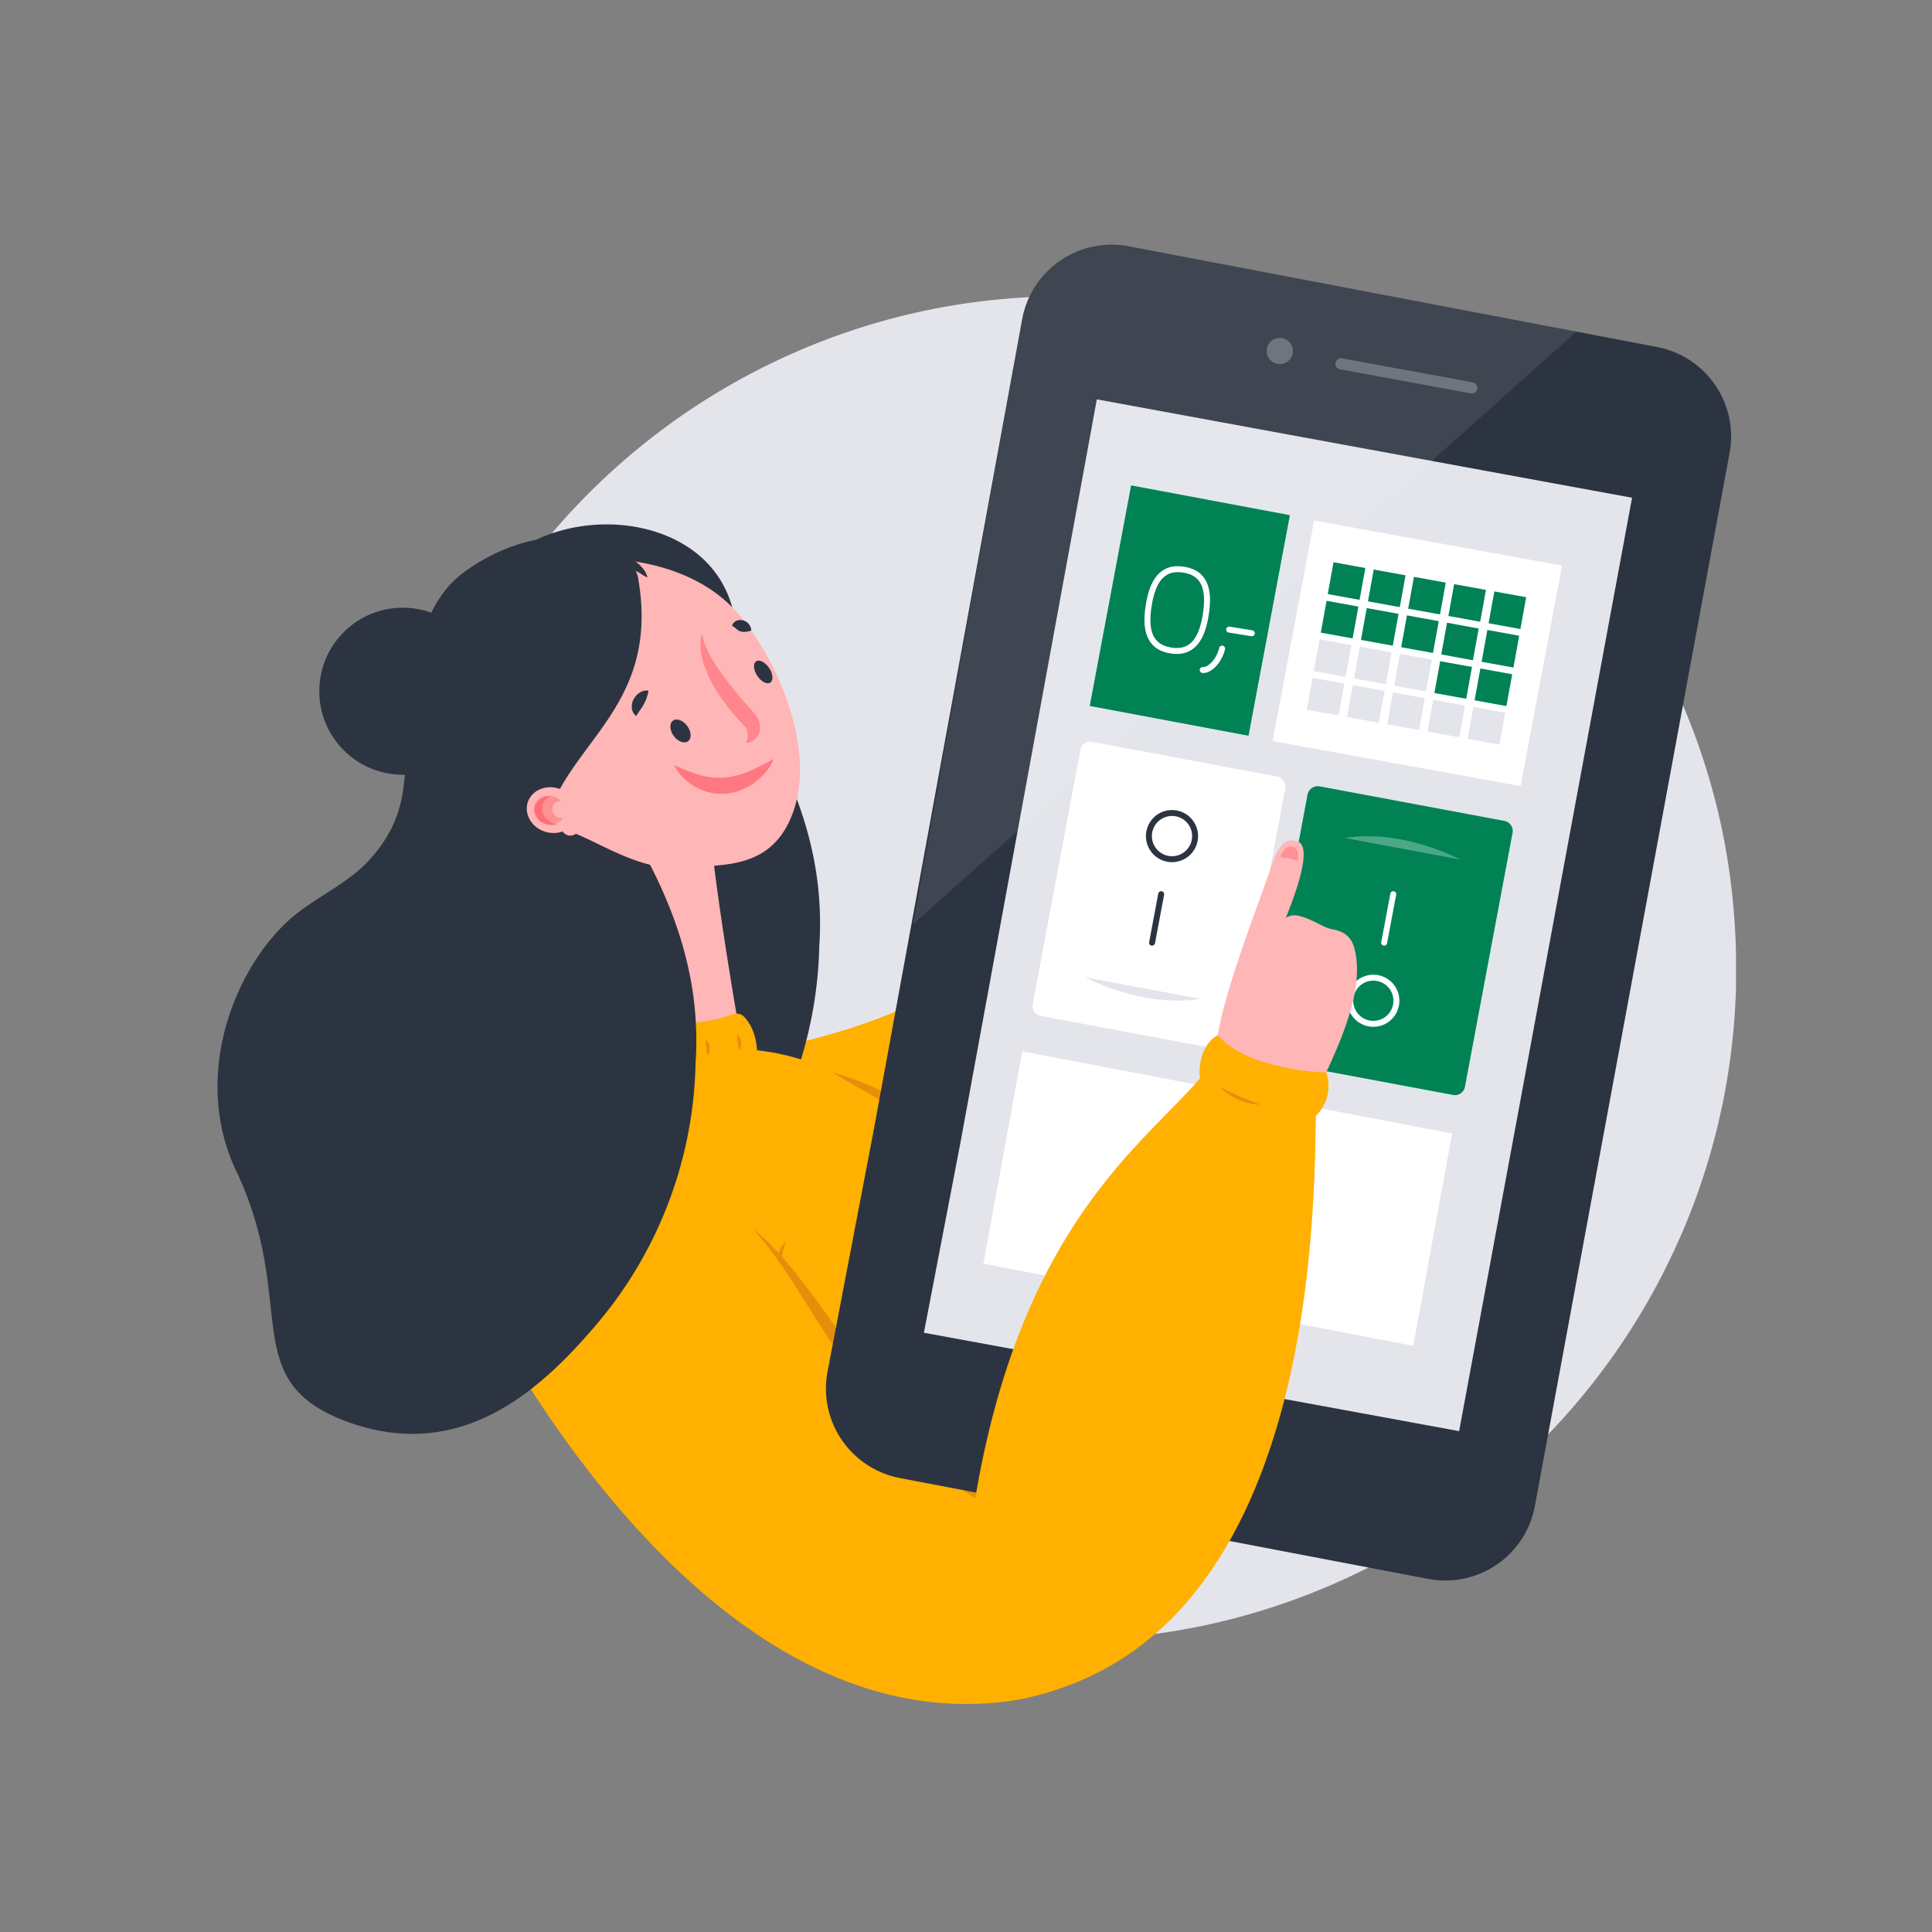 <svg xmlns="http://www.w3.org/2000/svg" width="1299.94" height="1299.94" viewBox="0 0 1299.94 1299.94"><rect x="0" y="0" width="1299.94" height="1299.94" fill="#808080" stroke="none"/><defs><style>.cls-1{fill:#e3e5eb;}.cls-2{fill:#ffb000;}.cls-3{fill:#2c3441;}.cls-4,.cls-6{fill:#e58e0c;}.cls-12,.cls-13,.cls-15,.cls-19,.cls-4,.cls-7{isolation:isolate;}.cls-5{fill:#ffb6b6;}.cls-8{opacity:0.2;}.cls-9{fill:#174c86;}.cls-10{fill:#3d389e;}.cls-11{opacity:0.8;}.cls-12,.cls-14,.cls-15{fill:#ff2e3e;}.cls-12,.cls-13{opacity:0.35;}.cls-15{opacity:0.45;}.cls-16,.cls-19{fill:#fff;}.cls-17{fill:#008254;}.cls-18{fill:none;stroke:#fff;stroke-linecap:round;stroke-linejoin:round;stroke-width:4px;}.cls-19{opacity:0.3;}.cls-20{opacity:0.09;}.cls-21{opacity:0.25;}.cls-22{opacity:0.7;}</style></defs><g id="Layer_3" data-name="Layer 3"><path class="cls-1" d="M263.91,651.36A450.27,450.27,0,0,0,312,854.57q8.46,16.78,18.24,32.74A454.53,454.53,0,0,0,488.92,1042.4l2.42,1.39,1.29.74,1.15.66c4.07,2.29,8.16,4.53,12.31,6.71.59.31,1.18.63,1.78.93q4.1,2.13,8.23,4.17l1.67.82,1.74.85,1.74.83c.8.39,1.63.78,2.45,1.16q8.38,4,17,7.56c.88.38,1.78.75,2.68,1.12s1.83.76,2.76,1.13l2.62,1.06c.91.37,1.81.72,2.71,1.07l2.71,1.06c2.73,1,5.47,2.06,8.21,3l2.75,1,2.76,1c1.9.65,3.8,1.31,5.72,1.95L578,1082l9.67,3,2.24.65c2.06.6,4.12,1.19,6.2,1.76l2.07.56q6.91,1.86,13.91,3.51l2.81.64q.9.22,1.83.42l2,.45c1.6.35,3.22.7,4.83,1,.87.19,1.72.36,2.6.53l1.72.34c.67.13,1.34.28,2,.4l2.76.52c1,.2,2.07.39,3.12.57.8.15,1.61.3,2.42.43q9.67,1.68,19.48,3l2.9.36a457.66,457.66,0,0,0,129.61-2.68q11.61-1.92,23-4.41,8.29-1.81,16.47-3.94,12.57-3.26,24.83-7.19A449.13,449.13,0,0,0,905,1062.31c3.84-1.77,7.64-3.58,11.41-5.46,1.19-.58,2.39-1.17,3.57-1.78A454,454,0,0,0,1106.1,880.2q4.85-8.24,9.34-16.69c.55-1,1.1-2.07,1.64-3.12.45-.86.91-1.73,1.35-2.6.35-.66.68-1.32,1-2l1.25-2.46c.38-.77.77-1.54,1.14-2.31s.85-1.72,1.26-2.59.87-1.78,1.29-2.7.78-1.61,1.15-2.43c.14-.26.26-.52.38-.79.38-.81.75-1.62,1.14-2.44.18-.38.35-.76.52-1.15.44-1,.87-1.9,1.3-2.87a.94.94,0,0,0,.1-.23c.51-1.15,1-2.29,1.52-3.43L1132,829a.85.85,0,0,0,.09-.22c.5-1.16,1-2.32,1.47-3.48s1-2.39,1.47-3.57q3.64-8.94,6.91-18.06c.82-2.28,1.62-4.58,2.4-6.88a4,4,0,0,1,.15-.45c.83-2.45,1.63-4.92,2.42-7.38.4-1.23.78-2.48,1.17-3.71s.76-2.48,1.13-3.73.75-2.49,1.11-3.74c.26-.89.52-1.79.77-2.68l.64-2.27.6-2.18c.07-.25.14-.5.2-.74.29-1.08.59-2.16.87-3.24a1.33,1.33,0,0,1,.05-.19c.79-3,1.55-6,2.28-9.06.25-1.06.5-2.11.74-3.17.1-.36.17-.74.26-1.11.22-.93.43-1.85.64-2.79.33-1.48.64-3,1-4.44l.09-.48c.28-1.28.53-2.56.8-3.86s.52-2.59.77-3.89c.2-1,.4-2.07.59-3.09s.37-2,.54-3,.37-2.1.55-3.15.41-2.37.6-3.57c.12-.7.23-1.42.33-2.12s.26-1.59.38-2.37q.63-4.05,1.17-8.13c.14-.94.25-1.89.38-2.83l.12-1c.12-.95.23-1.9.35-2.86,0-.27.07-.55.09-.8.12-1,.23-2,.35-3a2.14,2.14,0,0,1,.06-.61c.13-1.18.26-2.36.37-3.54s.26-2.55.38-3.82c.24-2.55.46-5.11.65-7.66l.27-3.63v-.31c.09-1.25.17-2.51.23-3.75.08-1,.13-2.06.18-3.08,0-.86.09-1.7.13-2.56s.08-1.8.11-2.7c.07-1.41.12-2.81.16-4.23v-1.54l.06-2.54V642.73c0-2.27-.1-4.55-.18-6.81,0-1-.06-1.95-.1-2.92a12.39,12.39,0,0,0-.07-1.61c0-1.15-.1-2.28-.17-3.43s-.11-2.23-.18-3.35c0-.8-.09-1.6-.14-2.41s-.1-1.42-.14-2.13l-.21-3c-.06-.77-.13-1.55-.18-2.31,0-.4-.07-.79-.1-1.19s-.07-1-.12-1.43l-.21-2.4c-.13-1.3-.25-2.6-.37-3.89-.11-1-.2-1.93-.31-2.9q-.61-6-1.42-12h0v-.19c-.22-1.66-.46-3.32-.69-5s-.46-3.1-.71-4.65a4.9,4.9,0,0,0-.11-.74c-.25-1.63-.52-3.27-.8-4.89s-.57-3.39-.88-5.09v-.18q-.4-2.3-.84-4.56l-.21-1c-.28-1.49-.58-3-.88-4.43s-.6-2.9-.91-4.36c-.09-.42-.18-.84-.28-1.28-.32-1.49-.65-3-1-4.46-.28-1.25-.58-2.51-.87-3.75-.14-.54-.26-1.08-.39-1.62-.37-1.55-.75-3.1-1.15-4.64q-1.2-4.77-2.51-9.52c-.08-.26-.14-.52-.23-.79-.4-1.44-.81-2.88-1.22-4.31-.06-.25-.14-.49-.21-.74-.42-1.47-.86-2.93-1.3-4.39-.37-1.2-.73-2.41-1.1-3.61l-.54-1.72c-.37-1.2-.76-2.38-1.15-3.57-.13-.42-.28-.85-.41-1.27-.49-1.47-1-2.93-1.47-4.4s-1.11-3.21-1.67-4.81h0c-.51-1.44-1-2.86-1.54-4.28-.1-.31-.22-.62-.33-.93q-1.67-4.56-3.42-9-.93-2.36-1.87-4.71c-.63-1.56-1.28-3.12-1.92-4.67s-1.31-3.12-2-4.66c-1.34-3.1-2.7-6.17-4.11-9.23-.69-1.53-1.4-3.06-2.11-4.57s-1.44-3-2.17-4.55-1.48-3-2.23-4.52-1.48-2.95-2.23-4.42a.06.06,0,0,0,0-.06q-1.14-2.26-2.32-4.47c-.79-1.47-1.51-2.86-2.28-4.29-.15-.28-.31-.58-.47-.86-.59-1.1-1.19-2.2-1.8-3.29l-.43-.78-1.69-3a.21.21,0,0,0-.06-.1c-.4-.72-.82-1.45-1.22-2.16s-1-1.72-1.5-2.58l-.8-1.38c-.66-1.11-1.31-2.22-2-3.32L1104,419c-.8-1.33-1.6-2.66-2.42-4-.93-1.52-1.86-3-2.81-4.53s-1.79-2.81-2.69-4.22c-.77-1.19-1.55-2.38-2.34-3.58l-1.08-1.62c-.85-1.28-1.7-2.55-2.57-3.82-.73-1.08-1.47-2.16-2.22-3.23-.15-.23-.32-.46-.48-.69-.66-1-1.33-1.92-2-2.87q-1.89-2.7-3.84-5.36c-.75-1-1.49-2-2.24-3.05-.9-1.22-1.82-2.43-2.74-3.65-.5-.67-1-1.34-1.53-2l-1.66-2.16-1.36-1.74c-1.4-1.79-2.8-3.55-4.24-5.32q-.57-.72-1.17-1.44c-.25-.33-.52-.67-.81-1-.59-.73-1.18-1.45-1.78-2.17-.29-.34-.56-.69-.86-1-.79-.95-1.59-1.9-2.39-2.84-1.3-1.53-2.62-3.06-3.93-4.57l-2.53-2.87c-.25-.29-.51-.57-.76-.85l-1.88-2.1c-.72-.81-1.46-1.61-2.19-2.41-.46-.51-.93-1-1.38-1.49l-1.09-1.17-.62-.69c-.9-1-1.78-1.89-2.67-2.82l-.42-.45-3-3-.14-.15-3.43-3.5c-1.17-1.17-2.35-2.35-3.54-3.52l-3.56-3.46c-1.19-1.15-2.4-2.29-3.61-3.44-2.66-2.5-5.35-5-8.07-7.43l-3-2.64-3.14-2.74-1.06-.93-3-2.59q-4.16-3.51-8.38-6.92c-1.16-.93-2.33-1.87-3.5-2.79l-2.89-2.26c-1.75-1.33-3.51-2.67-5.3-4-1.23-.94-2.47-1.86-3.71-2.78l-3.57-2.6c-1.61-1.17-3.26-2.34-4.91-3.5-1.24-.86-2.47-1.73-3.73-2.58l-3-2.05-2.26-1.52c-1-.64-2-1.3-2.94-1.94l-.3-.2c-1.33-.87-2.67-1.72-4-2.58s-2.49-1.6-3.75-2.38c-.39-.24-.78-.48-1.16-.73-1.2-.74-2.38-1.47-3.58-2.19q-2.13-1.31-4.29-2.58c-1-.62-2.06-1.23-3.09-1.82l-6-3.42-4-2.23-4.3-2.25h-.08l-4-2.11-.93-.48c-1.33-.68-2.66-1.37-4-2s-2.77-1.4-4.16-2.09l-1.47-.72-3.39-1.65-4.57-2.15L903,239.67c-.3-.15-.61-.28-.91-.41l-1-.46c-1.25-.55-2.48-1.11-3.74-1.65l-.28-.13-4.29-1.86c-1.62-.68-3.26-1.37-4.88-2l-3.53-1.44-1.39-.55-4.34-1.7c-.78-.31-1.58-.6-2.37-.9-1.58-.6-3.16-1.19-4.76-1.77-4-1.47-8-2.86-12-4.21l-2.42-.8-1.33-.43-2.15-.7L849,219.22l-1.67-.5c-2.73-.84-5.48-1.64-8.22-2.42l-4.64-1.41c-1.89-.52-3.79-1-5.68-1.5l-2.08-.53c-1.93-.49-3.86-1-5.8-1.41-.85-.21-1.69-.41-2.55-.6q-5.37-1.24-10.78-2.35l-1.7-.36-1.45-.28c-.92-.19-1.84-.37-2.77-.54l-2.77-.53-2.56-.47-3-.52-2.79-.47c-1.19-.2-2.39-.4-3.59-.58-1.36-.22-2.73-.43-4.1-.63l-1.38-.2-4.64-.65-.43-.06-2.74-.35q-2.9-.37-5.79-.7l-2.71-.3c-1.09-.12-2.17-.24-3.25-.34l-4.56-.44L756,201l-2.23-.18-2.86-.24-4.16-.29-1.59-.11c-1.93-.12-3.86-.23-5.77-.32l-2.52-.14-3.89-.15-2.29-.07q-3-.11-6-.16h-8.62a458.84,458.84,0,0,0-46,2.31c-2.67.26-5.33.56-8,.87a449,449,0,0,0-139.12,40C369.84,314.83,263.91,470.74,263.91,651.36Z"/><path class="cls-2" d="M505.5,708.06s122.69-19.5,149.92-66.32L615.78,778Z"/><path class="cls-2" d="M312,854.57q8.46,16.78,18.24,32.74A454.53,454.53,0,0,0,488.92,1042.4l2.42,1.39,1.29.74h2.87v-190Z"/><path class="cls-3" d="M459.61,473.16V838.87a371,371,0,0,0,25.64-27.7,280.07,280.07,0,0,0,66-174.62C555.37,575,534.38,523.05,504,473.16Z"/><path class="cls-2" d="M438.15,903.81s81.63,95.32,201.19,99.88c12.17-57.49,21-153-28.7-234.55-59-96.84-186.07-54.45-186.07-54.45Z"/><path class="cls-4" d="M559.85,721.5s50.15,13.61,60.33,33.91h0S584.92,736.5,559.85,721.5Z"/><path class="cls-2" d="M312,854.57s145,315.58,362.67,290.55S912.42,694.64,912.42,694.64l-57.55-10s-146.72,69.73-182.94,295.1a5.92,5.92,0,0,1-10.75,2.43C586.79,872.06,457.93,713.06,457.93,713.06Z"/><path class="cls-5" d="M475.39,531.73c3.16,56.74,23.51,170,23.51,170L421.5,721.6c-6.3-83.58-37.63-191.5-37.63-191.5S429.64,511.19,475.39,531.73Z"/><path class="cls-2" d="M410.5,720.5,409.85,700a8.18,8.18,0,0,1,8-8.37h.08c17-.33,55.75-1.74,75.32-9.13a6.84,6.84,0,0,1,7.39,1.63c11,11.41,8.59,30,8.59,30Z"/><path class="cls-6" d="M520.68,839.71c1.09,1.2,2.17,2.28,3.26,3.48a18.92,18.92,0,0,1,5.11-8.37s-2.5,7-2.93,10.76c2.6,2.83,5.1,5.87,7.5,8.81C541.77,864.5,549.5,875,557,885.5c15,21,29.89,41.85,46.3,61.41s34.35,37.71,54.57,53a259.78,259.78,0,0,0,67.27,36.3,194.82,194.82,0,0,1-71.73-30c-21.85-14.56-41-32.93-57.71-52.93s-31.2-41.73-45.11-63.47L540.24,873.5c-3.36-5.43-6.84-10.86-10.43-16.19-7.06-10.65-14.56-21.09-23.37-30.54A125.58,125.58,0,0,1,520.68,839.71Z"/><g class="cls-7"><path class="cls-6" d="M476.63,702a8.06,8.06,0,0,1,.76,2.72,8.16,8.16,0,0,1-.11,2.83,6,6,0,0,1-1.3,2.6c-.19-.9-.34-1.8-.44-2.71s-.22-1.63-.32-2.5a21.14,21.14,0,0,1-.22-5.33A11.74,11.74,0,0,1,476.63,702Z"/></g><g class="cls-7"><path class="cls-6" d="M497.81,698.37a7.68,7.68,0,0,1,.76,2.72,8.16,8.16,0,0,1-.11,2.83,6,6,0,0,1-1.3,2.6c-.19-.89-.33-1.8-.44-2.71s-.22-1.63-.32-2.5a21.62,21.62,0,0,1-.22-5.33A11.74,11.74,0,0,1,497.81,698.37Z"/></g><g class="cls-8"><path class="cls-9" d="M457.93,700.12a13.87,13.87,0,0,1,1.42,4.24,12.62,12.62,0,0,1,.11,4.46,11.68,11.68,0,0,1-1.53,4.24c-.11-1.52-.11-2.83-.21-4.24a39.79,39.79,0,0,0-.55-4c-.22-1.28-.54-2.61-.87-4l-1-4.24A10.41,10.41,0,0,1,457.93,700.12Z"/></g><g class="cls-8"><path class="cls-9" d="M436.41,710a14.12,14.12,0,0,1-1.41-4.24,12.16,12.16,0,0,1-.11-4.46,11.85,11.85,0,0,1,1.52-4.24c.11,1.52.11,2.83.22,4.24s.33,2.72.54,4,.55,2.61.87,4l1,4.24A10.67,10.67,0,0,1,436.41,710Z"/></g><g class="cls-8"><path class="cls-9" d="M417.83,710.56a13.87,13.87,0,0,1-1.42-4.24,12.38,12.38,0,0,1-.1-4.46,11.44,11.44,0,0,1,1.52-4.23c.11,1.52.11,2.82.21,4.23a39.79,39.79,0,0,0,.55,4c.22,1.28.54,2.6.87,4l1,4.24A10.54,10.54,0,0,1,417.83,710.56Z"/></g><path class="cls-3" d="M350.73,376.62l5.33,51.22s142.23,61.86,139.42-1c-3.47-79.55-107.73-93-155.85-49.77C314.42,399.59,350.73,376.62,350.73,376.62Z"/><path class="cls-10" d="M385.68,453.1c3.23-1.3,1.18-6.34-2-5S382.5,454.44,385.68,453.1Z"/><path class="cls-3" d="M159.5,789.08c-30.86-63.34-2.57-135.79,34.58-169.66C211,604,233.75,595.2,249,578.1c25.74-28.76,22.1-52.73,25.25-77,3-22.93,3.23-18.91,5.75-41.87S298,397,320.59,392l10,31.15,28.82,40C417,543.27,474.62,617.33,468,715.74h0a280.13,280.13,0,0,1-66,174.63c-38.56,45.7-90.28,91.36-162.83,68.16C156.84,931.5,202.05,880.3,159.5,789.08Z"/><path class="cls-5" d="M312.77,546.21s14.84,19.78,49,10.59c24.31-6.6,58.22,30.66,99.25,27.12,25.84-2.52,58.64,1.39,72.64-37.5,15.62-43.54-11.27-103.35-36.42-132.9-37.11-43.7-105-37.47-105-37.47Z"/><path class="cls-3" d="M312.14,385c-72.25,52.59-21.64,264.32,54.51,174.24,9.35-57.53,78.42-79.85,62.76-170C424.76,362.5,367.29,344.9,312.14,385Z"/><ellipse class="cls-5" cx="371.3" cy="545.09" rx="15.22" ry="17.06" transform="translate(-262.32 728.12) rotate(-71.85)"/><g class="cls-11"><ellipse class="cls-12" cx="370.34" cy="545.76" rx="9.56" ry="10.65" transform="matrix(0.31, -0.95, 0.95, 0.31, -263.63, 727.66)"/></g><path class="cls-12" d="M360.18,542.19a9.81,9.81,0,0,1,10.24-6.27,8.89,8.89,0,0,0-5.26,5.54c-1.71,5,1.61,10.61,7.17,12.45a12.16,12.16,0,0,0,2.93.57,11.62,11.62,0,0,1-7.91.17C361.79,552.8,358.61,547.29,360.18,542.19Z"/><ellipse class="cls-5" cx="377.97" cy="544.74" rx="5.76" ry="6.52" transform="translate(-257.4 734.21) rotate(-71.85)"/><g class="cls-13"><path class="cls-14" d="M475.43,436.34a83.78,83.78,0,0,0,4.85,9.06,187.79,187.79,0,0,0,12.1,16.78c4.35,5.51,8.92,10.69,13.53,16l1.75,2,.45.53.22.26.26.36a11.54,11.54,0,0,1,1.14,1.65,13,13,0,0,1,1.46,3.87,10.61,10.61,0,0,1,.12,4,10.27,10.27,0,0,1-3.33,6.52,9,9,0,0,1-6,2.55,19,19,0,0,0,1.14-5.27,9,9,0,0,0-.59-3.75,6.23,6.23,0,0,0-1.48-2.21,1.81,1.81,0,0,0-.41-.42l-.14-.06-.22-.26-.45-.53-1.89-2.05a139.52,139.52,0,0,1-13.72-17.3,83.89,83.89,0,0,1-10.16-19.8,42.91,42.91,0,0,1-2.6-11,29.7,29.7,0,0,1,.86-11.14A39.31,39.31,0,0,0,475.43,436.34Z"/></g><circle class="cls-5" cx="383.75" cy="555.94" r="6.3"/><circle class="cls-3" cx="271.02" cy="465.07" r="56.19" transform="translate(-249.48 327.86) rotate(-45)"/><path class="cls-3" d="M416.87,374.26a22.06,22.06,0,0,1,8.13,2.09,24.27,24.27,0,0,1,3.58,2.18c.55.49,1.06.87,1.61,1.35a13.63,13.63,0,0,1,1.44,1.52,18.5,18.5,0,0,1,2.52,3.32,14.48,14.48,0,0,1,.88,1.87,13,13,0,0,1,.67,2,32.82,32.82,0,0,1-3.6-1.94,32,32,0,0,0-3.26-2l-1.54-.9c-.56-.24-1.07-.62-1.64-.86A15.07,15.07,0,0,0,424,382c-.56-.24-1-.52-1.6-.76-2.06-1-4.28-1.89-6.55-2.85s-4.59-1.77-7.3-2.66A14.72,14.72,0,0,1,416.87,374.26Z"/><ellipse class="cls-3" cx="457.87" cy="491.82" rx="5.65" ry="8.59" transform="translate(-202 364.9) rotate(-36.16)"/><ellipse class="cls-3" cx="513.52" cy="452.11" rx="4.78" ry="8.59" transform="translate(-164.68 361.85) rotate(-33.78)"/><path class="cls-3" d="M435,469.91a34.49,34.49,0,0,1-1.81,3.9,35.84,35.84,0,0,1-2.12,3.45c-.93,1.19-1.66,2.55-3,4.49a7.38,7.38,0,0,1-2.93-5.49,10.45,10.45,0,0,1,1.3-6,11.81,11.81,0,0,1,4-4.22,8.52,8.52,0,0,1,5.91-1.35A36,36,0,0,1,435,469.91Z"/><path class="cls-3" d="M501.16,425.18a9,9,0,0,1-3.09-.39,7.91,7.91,0,0,1-2.33-1.4,16.61,16.61,0,0,0-3.18-2.34,2.25,2.25,0,0,0,.2-.67c.16-.18.18-.42.34-.6a4.21,4.21,0,0,1,.86-1.06,6,6,0,0,1,1.08-.79l1.11-.45a6.84,6.84,0,0,1,4.38.1,7.84,7.84,0,0,1,3.29,2.3,6.94,6.94,0,0,1,1.65,4.37A17.64,17.64,0,0,1,501.16,425.18Z"/><path class="cls-15" d="M515.44,519.22a42.1,42.1,0,0,1-7.43,7.12A38.69,38.69,0,0,1,488.36,534a35.92,35.92,0,0,1-20.8-4.69,36.79,36.79,0,0,1-14.06-14.45c6.23,2.63,11.79,5.06,17.47,6.62a47.08,47.08,0,0,0,16.53,1.73A56.54,56.54,0,0,0,503.87,519a146.56,146.56,0,0,0,16.74-8.45A28.92,28.92,0,0,1,515.44,519.22Z"/><path class="cls-3" d="M605.5,994.5l11.25,2.15L961,1062.37a61.29,61.29,0,0,0,71.67-48.71l131-708.42a61.29,61.29,0,0,0-48.63-71.74h0l-54.35-10.37L916.88,195.71l-157.38-30a61.24,61.24,0,0,0-71.66,48.66v0l-99.56,543.9L556.82,922.79a61.29,61.29,0,0,0,48.67,71.71Z"/><polygon class="cls-1" points="1098.13 334.9 981.77 962.94 705.24 912.09 621.64 896.73 646.25 768.7 738 268.71 1041.98 324.59 1098.13 334.9"/><polygon class="cls-16" points="950.88 905.52 661.66 850.28 687.86 707.41 977.08 762.65 950.88 905.52"/><path class="cls-17" d="M879.76,534.68a7.06,7.06,0,0,1,8.19-5.59l124.16,23.23h.1a6.93,6.93,0,0,1,5.5,8.11l-32,170.69h0v.11a6.92,6.92,0,0,1-8.1,5.49L853.42,713.5h-.11a6.9,6.9,0,0,1-5.49-8.08h0L879.76,534.7Z"/><line class="cls-18" x1="931.33" y1="634.3" x2="937.44" y2="601.66"/><circle class="cls-18" cx="924.04" cy="673.35" r="15.53"/><path class="cls-19" d="M982.5,578.37l-77.67-14.55C944.59,557.56,982.5,578.37,982.5,578.37Z"/><path class="cls-16" d="M832.86,701.25a7.07,7.07,0,0,1-8.19,5.59L700.5,683.6h-.1a6.94,6.94,0,0,1-5.49-8.11l32-170.7h0v-.11a6.9,6.9,0,0,1,8.08-5.49h0l124.17,23.26h.11a6.9,6.9,0,0,1,5.49,8.08h0L832.86,701.26Z"/><path class="cls-3" d="M775.17,636.26l-.37,0a2,2,0,0,1-1.6-2.34l6.12-32.64a2,2,0,1,1,3.94.74l-6.12,32.64A2,2,0,0,1,775.17,636.26Z"/><path class="cls-3" d="M788.58,580.1a17.53,17.53,0,1,1,17.53-17.53A17.54,17.54,0,0,1,788.58,580.1Zm0-31.06a13.53,13.53,0,1,0,13.53,13.53A13.55,13.55,0,0,0,788.58,549Z"/><path class="cls-1" d="M730.07,657.56l77.68,14.55C768,678.37,730.07,657.56,730.07,657.56Z"/><g class="cls-20"><path class="cls-16" d="M614.36,621.88l446.33-398.72L759.5,165.68a61.24,61.24,0,0,0-71.66,48.66v0Z"/></g><g class="cls-21"><path class="cls-16" d="M989.9,264.75h0L901.65,248.5a3.76,3.76,0,1,1,1.36-7.4l88,16.19a3.77,3.77,0,0,1-1.08,7.45Z"/></g><g class="cls-21"><circle class="cls-16" cx="861.1" cy="236.17" r="8.82"/></g><g class="cls-22"><path class="cls-16" d="M797.86,996.83a22.63,22.63,0,0,1-22.68-22.58,23.87,23.87,0,0,1,.14-2.54,22.67,22.67,0,0,1,25-20.08h0a22.67,22.67,0,0,1-2.44,45.2Zm-.05-40.47a17.85,17.85,0,1,0,2,.11A16.64,16.64,0,0,0,797.81,956.36Z"/></g><path class="cls-5" d="M885.55,735.92c-26,20-68.31-19.73-68.31-19.73,0-33.72,24.76-94.31,39.91-138.11a25.29,25.29,0,0,1,4.05-7.64c3.41-4.52,6.56-6.09,11.93-4.23,11.3,3.92-4.41,42.51-8,51.44,5.52-3.88,12.25-1.07,25.23,5.5a27.16,27.16,0,0,0,7.24,2.35c11.1,2.12,13,10,13.92,13.4C918.68,668,899,707.61,885.55,735.92Z"/><path class="cls-2" d="M674.7,1145.12c218.67-30.73,209.48-349.26,210.85-409.2-20.68,13.61-65-17.48-68.31-23.73C788.92,758.9,688.84,804.86,655.39,1013"/><g class="cls-11"><path class="cls-12" d="M862.87,577.07a20.7,20.7,0,0,1,8.87,1.87,1.1,1.1,0,0,0,1.5-.47,1.27,1.27,0,0,0,.12-.39c.24-2.59.15-7.24-3.41-8.26-4.35-1.18-7,3.21-8.08,5.69a1.1,1.1,0,0,0,.56,1.46A1,1,0,0,0,862.87,577.07Z"/></g><path class="cls-2" d="M885.55,750.63a28.31,28.31,0,0,0,6.83-29.13c-16.32,0-57.51-5.93-73.06-25.13-14.76,9.1-11.94,29.23-11.94,29.23S867.26,768.92,885.55,750.63Z"/><path class="cls-6" d="M841,742.41a39.66,39.66,0,0,1-7.27-2.39,38.81,38.81,0,0,1-7-3.72,32.85,32.85,0,0,1-5.85-5c2.42,1.2,4.44,2.32,6.69,3.43,2.08,1,4.38,2,6.51,3s4.31,1.76,6.66,2.68l7.06,2.78A26,26,0,0,1,841,742.41Z"/><polygon class="cls-16" points="1023.11 528.9 856.28 498.65 884.21 350.25 1051.03 380.5 1023.11 528.9"/><rect class="cls-17" x="725.06" y="356.47" width="151.01" height="108.7" transform="translate(249.24 1121.96) rotate(-79.38)"/><rect class="cls-17" x="1003.36" y="399.71" width="21.76" height="21.76" transform="translate(429.24 1335.28) rotate(-79.72)"/><rect class="cls-17" x="976.3" y="394.8" width="21.76" height="21.76" transform="translate(411.84 1304.62) rotate(-79.72)"/><rect class="cls-17" x="949.26" y="389.89" width="21.76" height="21.76" transform="translate(394.45 1273.98) rotate(-79.72)"/><rect class="cls-17" x="922.2" y="384.98" width="21.76" height="21.76" transform="translate(377.05 1243.32) rotate(-79.72)"/><rect class="cls-17" x="895.15" y="380.08" width="21.76" height="21.76" transform="translate(359.65 1212.68) rotate(-79.72)"/><rect class="cls-17" x="998.66" y="425.63" width="21.76" height="21.76" transform="translate(399.87 1351.95) rotate(-79.72)"/><rect class="cls-17" x="971.46" y="420.76" width="21.68" height="21.68" transform="translate(380.35 1319.77) rotate(-79.59)"/><rect class="cls-17" x="944.55" y="415.82" width="21.76" height="21.76" transform="translate(365.07 1290.65) rotate(-79.72)"/><rect class="cls-17" x="917.49" y="410.91" width="21.76" height="21.76" transform="translate(347.67 1259.99) rotate(-79.72)"/><rect class="cls-17" x="890.45" y="406.02" width="21.76" height="21.76" transform="translate(330.28 1229.36) rotate(-79.72)"/><rect class="cls-17" x="993.95" y="451.55" width="21.76" height="21.76" transform="translate(370.5 1368.61) rotate(-79.72)"/><rect class="cls-17" x="966.9" y="446.64" width="21.76" height="21.76" transform="translate(353.11 1337.96) rotate(-79.72)"/><rect class="cls-1" x="939.86" y="441.73" width="21.76" height="21.76" transform="translate(335.72 1307.32) rotate(-79.72)"/><rect class="cls-1" x="912.8" y="436.84" width="21.76" height="21.76" transform="translate(318.31 1276.67) rotate(-79.72)"/><rect class="cls-1" x="885.75" y="431.94" width="21.76" height="21.76" transform="translate(300.91 1246.02) rotate(-79.72)"/><rect class="cls-1" x="989.25" y="477.48" width="21.76" height="21.76" transform="translate(341.12 1385.28) rotate(-79.72)"/><rect class="cls-1" x="962.21" y="472.58" width="21.76" height="21.76" transform="translate(323.74 1354.65) rotate(-79.72)"/><rect class="cls-1" x="935.15" y="467.66" width="21.76" height="21.76" transform="translate(306.34 1323.99) rotate(-79.72)"/><rect class="cls-1" x="908.1" y="462.76" width="21.76" height="21.76" transform="translate(288.95 1293.34) rotate(-79.72)"/><rect class="cls-1" x="881.04" y="457.85" width="21.76" height="21.76" transform="translate(271.55 1262.68) rotate(-79.72)"/><path class="cls-18" d="M772.88,407.5c-2.38,14.94-.41,27.76,14.93,30.2s21.11-9.14,23.49-24.09c2.4-15.1.53-27.89-14.83-30.33S775.29,392.33,772.88,407.5Z"/><path class="cls-18" d="M809.23,450.8c3.08.49,10.07-3.64,13-14l.07-.41"/><line class="cls-18" x1="827.01" y1="423.63" x2="842.29" y2="426.08"/></g></svg>